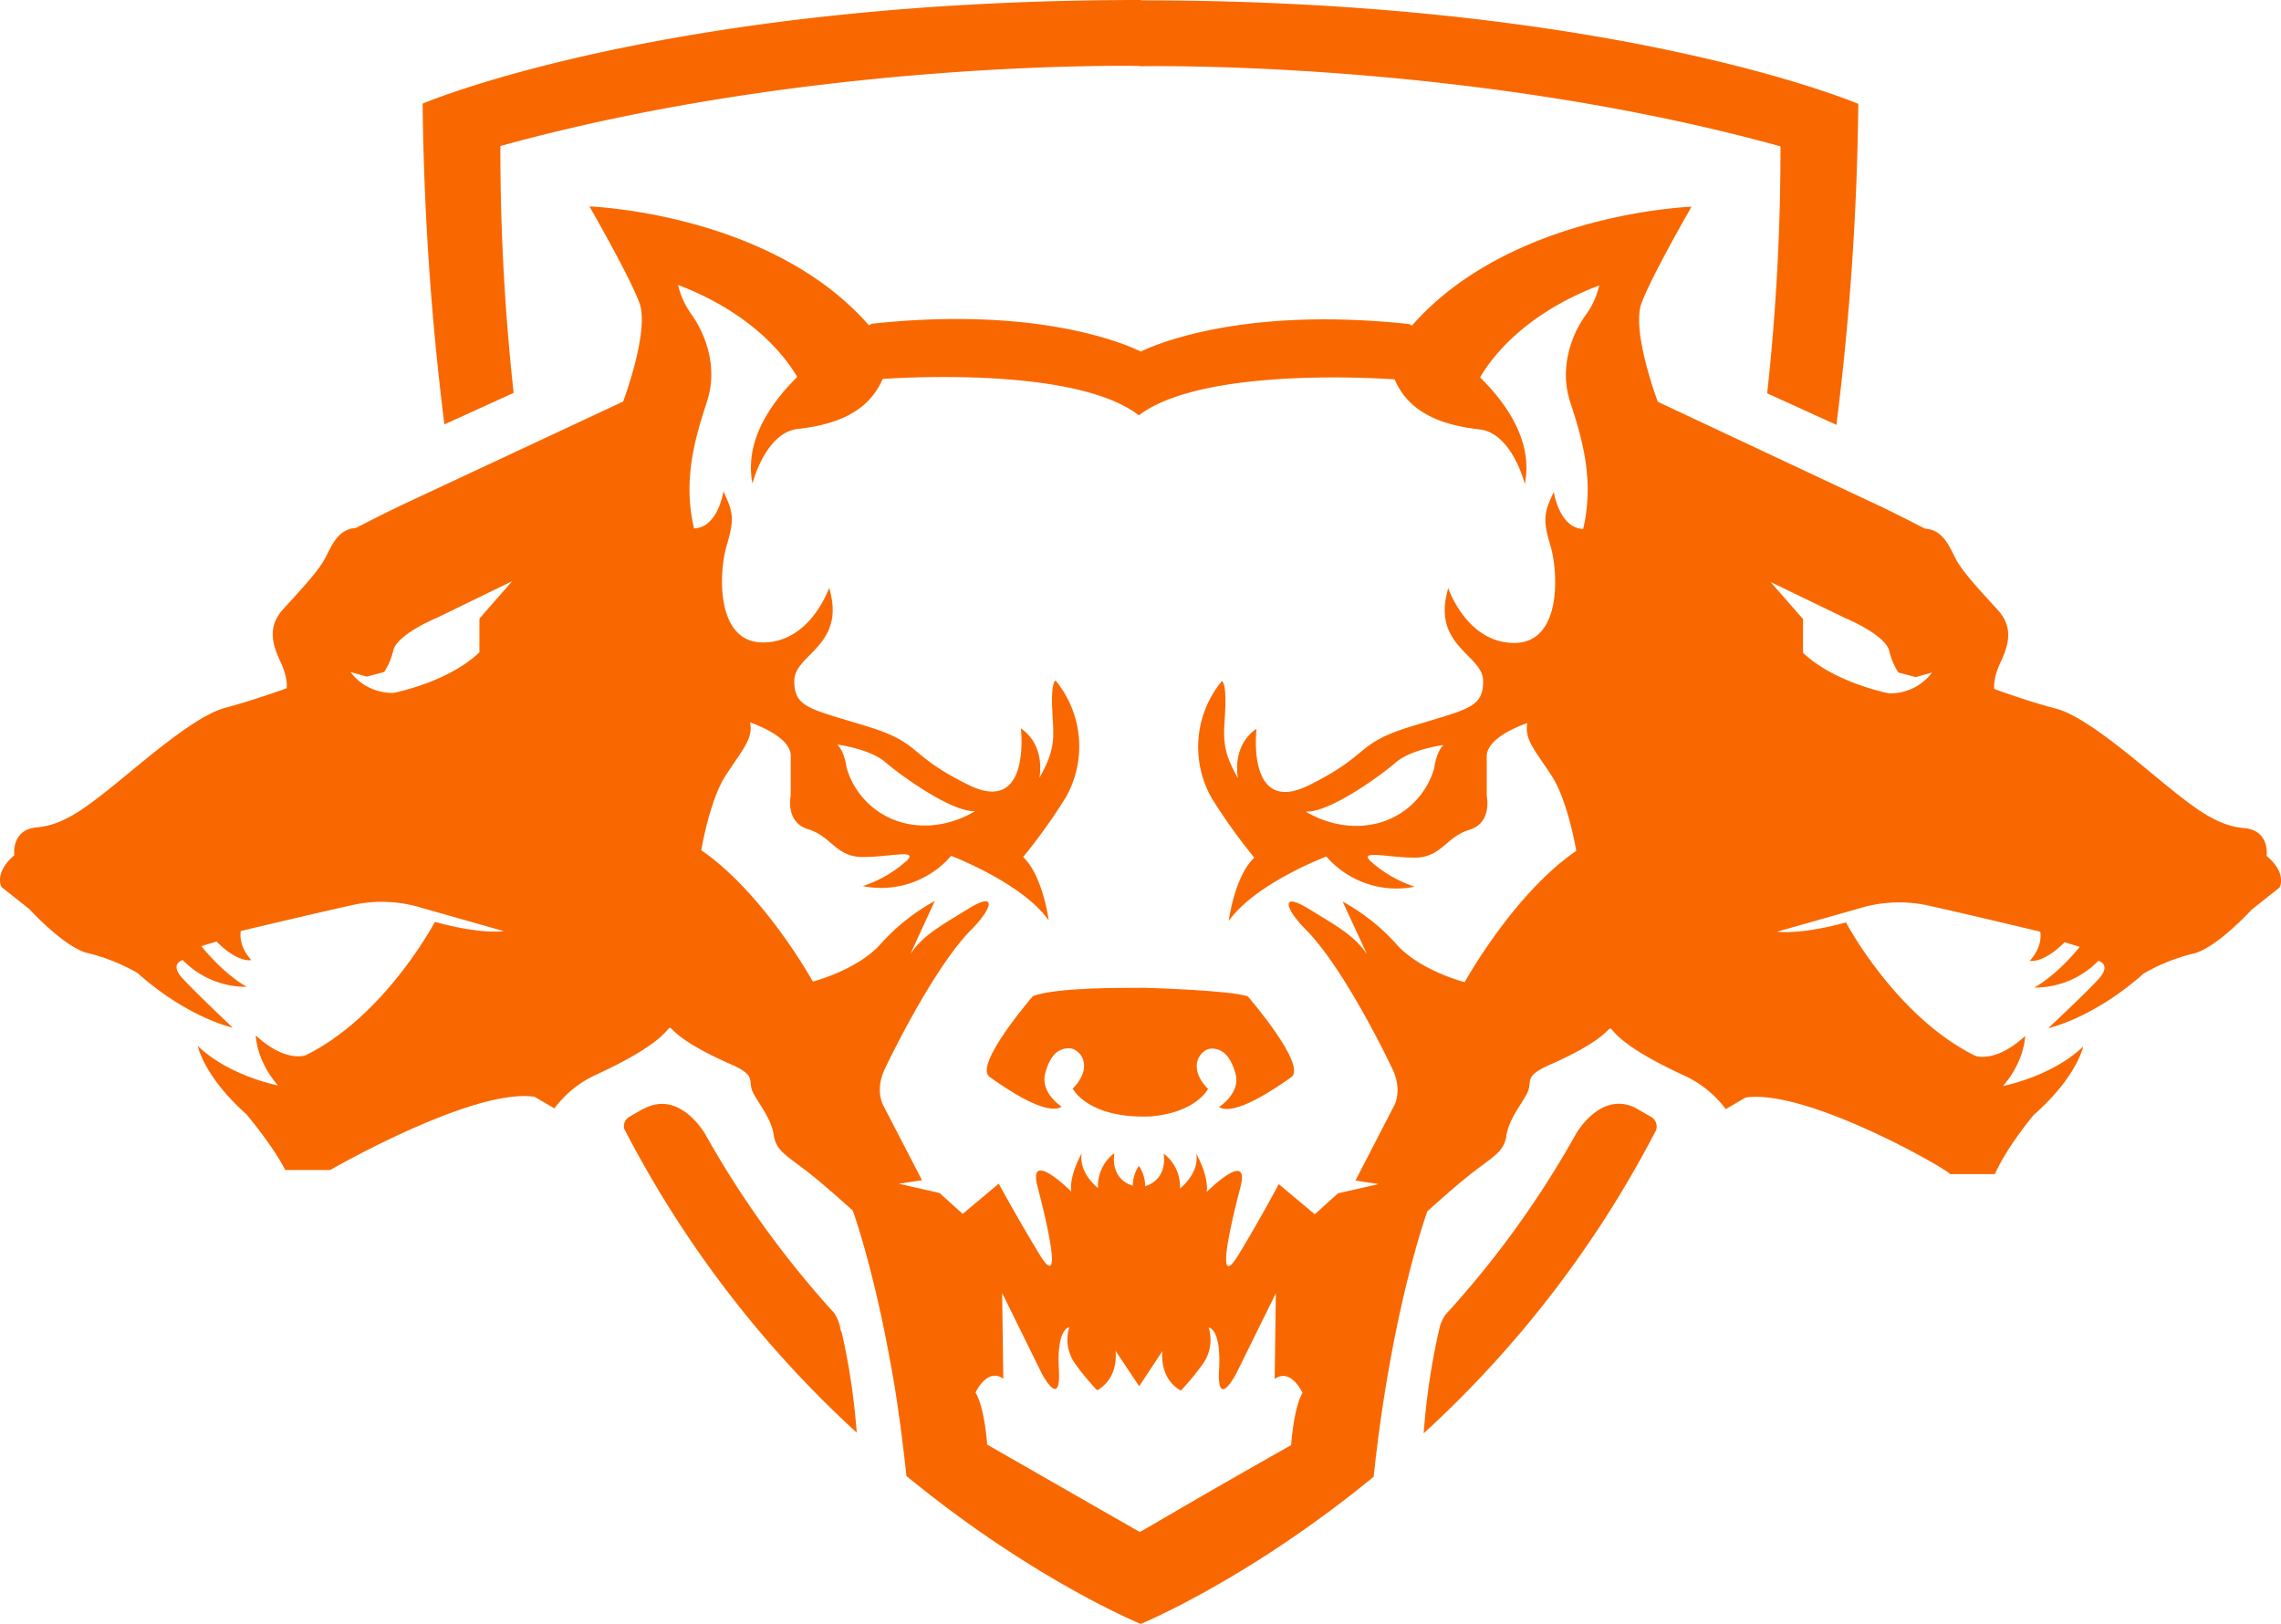 <svg xmlns="http://www.w3.org/2000/svg" viewBox="0 0 492.19 350.45"><title>cod_logo</title><path d="M89.39,140.83a14.64,14.64,0,0,1-2,4.76l-3.76,1-3.51-1a11.29,11.29,0,0,0,9.28,4.51s11.78-2.25,18.55-8.77v-7.27l7-8-16,7.77S90.39,137.32,89.39,140.83Z" transform="translate(-4.49 -0.58)" style="fill:none"/><path d="M387.94,201.58l-.28.17Z" transform="translate(-4.49 -0.58)" style="fill:none"/><path d="M279.61,298.2l.25-18.49L271.36,297s-4.24,8.25-3.75-.75-2.25-9.09-2.25-9.09a8.91,8.91,0,0,1-1.25,7.84,53.49,53.49,0,0,1-4.74,5.75s-4.5-2-4-8.5l-5,7.58,0,0-5.08-7.63c.49,6.49-4,8.49-4,8.49a54.55,54.55,0,0,1-4.75-5.74,8.93,8.93,0,0,1-1.25-7.85s-2.75.1-2.25,9.1-3.75.75-3.75.75l-8.49-17.24L221,298.1c-3.5-2.5-6,3-6,3,2,3.25,2.52,11.22,2.52,11.22,25.47,14.59,32.76,18.83,32.87,18.83s7.44-4.45,32.72-18.72c0,0,.52-8,2.52-11.22C285.61,301.2,283.11,295.7,279.61,298.2Z" transform="translate(-4.49 -0.58)" style="fill:none"/><path d="M113.2,201.48a1.91,1.91,0,0,0,.28.15Z" transform="translate(-4.49 -0.58)" style="fill:none"/><path d="M414.11,145.69a14.8,14.8,0,0,1-2-4.77c-1-3.51-9.53-7-9.53-7l-16.05-7.77,7,8v7.27c6.78,6.51,18.56,8.77,18.56,8.77a11.31,11.31,0,0,0,9.28-4.51l-3.51,1Z" transform="translate(-4.49 -0.58)" style="fill:none"/><path d="M286.27,175.72s7.64,5.19,16.71,2.14a17.18,17.18,0,0,0,11-11.62s.31-3.16,1.94-4.89c0,0-7,.92-10.29,3.77S291.37,175.92,286.27,175.72Z" transform="translate(-4.49 -0.58)" style="fill:none"/><path d="M198.14,177.76c9.07,3.05,16.71-2.14,16.71-2.14-5.09.2-16.1-7.75-19.36-10.6s-10.3-3.77-10.3-3.77c1.63,1.73,1.94,4.89,1.94,4.89A17.21,17.21,0,0,0,198.14,177.76Z" transform="translate(-4.49 -0.58)" style="fill:none"/><path d="M349.55,62.19c-16.5,6.28-23.46,16-25.71,19.85,6.16,6.09,11.4,14.13,9.66,23,0,0-2.76-11-9.78-11.78s-15.05-3-18.31-10.79c0,0-40.93-3.16-55.2,7.76-14.17-11-55.29-7.85-55.29-7.85-3.26,7.77-11.28,10-18.3,10.78S166.84,105,166.84,105c-1.73-8.88,3.5-16.93,9.66-23-2.25-3.89-9.21-13.56-25.71-19.85a17.41,17.41,0,0,0,3,6.51c2.51,3.52,5.77,10.78,3.26,18.56-2.36,7.31-5.38,16.6-2.82,27.47,5.21-.23,6.33-8,6.33-8,2,4.27,2.51,5.77.75,11.54s-2.51,21.06,7.78,21.06,14.29-11.78,14.29-11.78c3.76,12.53-7.52,14.29-7.52,20.05s3.25,6,15.54,9.78,8.53,6,22.07,12.7,11.28-12.2,11.28-12.2c5.39,3.68,4.07,10.39,4,10.69,3.76-6.6,3-8.94,2.76-15s.75-6,.75-6a22.34,22.34,0,0,1,2.26,25.07,121.2,121.2,0,0,1-9.28,13c4.26,4,5.52,13.67,5.52,13.67-5.77-8.15-21.06-13.92-21.06-13.92a20,20,0,0,1-19.06,6.52,26.74,26.74,0,0,0,9.53-5.52c2.5-2.5-3.77-.75-9.53-.75s-6.77-4.51-11.79-6-3.76-7.27-3.76-7.27v-8.77c-.25-4.26-8.77-7-8.77-7,.75,3.51-1.76,6-5.27,11.45s-5.26,16.13-5.26,16.13c13.54,9.27,24.07,28.33,24.07,28.33s9.78-2.51,14.79-8.28A43.88,43.88,0,0,1,206.2,195l-5.26,11.37c2.76-4,6-5.77,12.54-9.78s5,.25.25,4.89c-7.52,7.9-16,24.95-18.31,29.71s-.25,8-.25,8l8.28,16-5,.75,8.78,2,5,4.51L220,256s3.26,6.27,8.52,15.05,2-5.77-.25-14.3,7.27,1,7.27,1c-.5-3.51,2.26-8.28,2.26-8.28-.75,4.27,3.51,7.52,3.51,7.52a8.81,8.81,0,0,1,3.51-7.52c-.76,6,4,7,4,7a7.8,7.8,0,0,1,1.3-4.28,7.84,7.84,0,0,1,1.36,4.38s4.77-1,4-7a8.77,8.77,0,0,1,3.5,7.52s4.27-3.26,3.52-7.52c0,0,2.76,4.76,2.25,8.27,0,0,9.54-9.53,7.28-1s-5.52,23.07-.25,14.29,8.52-15,8.52-15l7.78,6.52,5-4.52,8.77-2-5-.76,8.27-16s2-3.26-.25-8-10.78-21.82-18.3-29.72c-4.77-4.64-6.28-8.9.24-4.89s9.79,5.77,12.54,9.78l-5.26-11.37a43.71,43.71,0,0,1,11.53,9.11c5,5.77,14.8,8.28,14.8,8.28s10.53-19.06,24.08-28.33c0,0-1.76-10.71-5.27-16.14s-6-7.93-5.27-11.44c0,0-8.53,2.75-8.77,7v8.77s1.25,5.77-3.77,7.27-6,6-11.78,6-12-1.75-9.54.75a26.86,26.86,0,0,0,9.54,5.52,20,20,0,0,1-19.06-6.52s-15.3,5.77-21.07,13.92c0,0,1.25-9.66,5.52-13.67a121.2,121.2,0,0,1-9.28-13,22.32,22.32,0,0,1,2.26-25.07s1,0,.75,6-1,8.35,2.75,14.95c-.06-.3-1.37-7,4-10.69,0,0-2.26,18.88,11.28,12.2s9.79-8.94,22.08-12.7,15.54-4,15.54-9.78S313.19,140,317,127.5c0,0,4,11.78,14.29,11.78S340.78,124,339,118.22s-1.26-7.27.75-11.53c0,0,1.13,7.8,6.33,8,2.56-10.87-.46-20.17-2.82-27.48-2.5-7.78.75-15,3.26-18.56A17.4,17.4,0,0,0,349.55,62.19Zm-75.8,153.44s12.89,14.91,9.35,17.44-12.19,8.46-15.58,6.44c0,0,4.71-3,3.57-7.2s-3-5.43-5.18-5.43-5.56,3.78-.76,8.71c0,0-2.48,5-12.28,5.93-13.67.54-16.91-6-16.91-6,4.81-4.93,1.4-8.71-.75-8.71S231.16,228,230,232.2s3.57,7.21,3.57,7.21c-3.38,2-12-3.92-15.57-6.45s9.35-17.43,9.35-17.43c4.89-1.9,19.68-1.83,23.18-1.79l.75,0S270.26,214.28,273.75,215.63Z" transform="translate(-4.49 -0.58)" style="fill:none"/><path d="M496.68,190.51c0-1.23-.56-3.11-3.1-5.22,0,0,.76-5.51-4.76-6s-9.78-3.51-16.3-8.77-17.8-15.29-24.32-17-13.38-4.27-13.38-4.27-.41-2,1.35-5.76,2.82-7.52-.6-11.28-7.43-8-8.93-10.78-2.76-6.51-6.77-6.77c0,0-2.88-1.49-5.91-3-1.3-.65-2.62-1.3-3.76-1.84l-.47-.22L362.21,87.28S356.44,72,358.69,66s10.79-20.81,10.79-20.81-39,1.32-60.32,25.65l-.61-.33c-35.33-3.8-54.22,4.16-57.9,5.93h0c-3.21-1.58-22.14-9.88-58.06-6l-.6.33c-21.32-24.32-60.31-25.64-60.31-25.64s8.53,14.79,10.78,20.8-3.51,21.3-3.51,21.3L91.42,109.45l-.47.23c-1.14.54-2.46,1.19-3.76,1.83-3,1.51-5.91,3-5.91,3-4,.25-5.26,4-6.77,6.77s-5.51,7-8.93,10.77-2.35,7.52-.59,11.28,1.34,5.77,1.34,5.77-6.86,2.5-13.38,4.26-17.79,11.78-24.31,17-10.78,8.27-16.29,8.77-4.77,6-4.77,6C3.07,189,4.83,192,4.83,192l6,4.76s7.78,8.52,12.79,9.53a40.58,40.58,0,0,1,10.53,4.25c11,9.78,20.55,11.79,20.55,11.79S46.94,215,43.93,211.76s0-4,0-4a19,19,0,0,0,13.79,5.76c-5.27-3-9.78-8.77-9.78-8.77l3.26-1c4.76,4.76,7.52,4,7.52,4-3-3.26-2.26-6.27-2.26-6.27S71,198,80,196a29.26,29.26,0,0,1,15.54.5l17.63,5,.28.15a1.91,1.91,0,0,1-.28-.15s-4.81.8-14.83-2c0,0-10.73,20.32-27.87,28.78,0,0-4.26,1.76-10.78-4.26,0,0,0,5.26,4.77,10.78,0,0-10.53-2-17.3-8.53,0,0,1.25,6.52,10.53,14.79,0,0,5.69,6.77,8.36,12h9.69s30.83-17.81,44.11-15.8l4.27,2.5a23.16,23.16,0,0,1,9-7.27c28.22-13,4.28-13.16,29.07-2.25,6.06,2.66,3.26,3.51,5,6.51s3.76,5.52,4.26,8.78,2.51,4.25,6.77,7.51,10.28,8.78,10.28,8.78,4.6,12.52,8.48,34.78h0c.17.93.34,1.93.52,3,.1.64.21,1.29.31,1.95.74,4.72,1.51,10.49,2.27,17.53C227.45,341.56,250.64,351,250.64,351h0c2.27-.95,24.41-10.55,50.26-31.76.19-1.81.38-3.54.58-5.19l0,0c4-33,11-52.07,11-52.07s6-5.51,10.28-8.77,6.27-4.26,6.77-7.52,2.51-5.77,4.26-8.77-1-3.85,5-6.52c24.79-10.91.85-10.77,29.08,2.26a23.17,23.17,0,0,1,9,7.26l4.26-2.5c13.29-2,44.12,15.79,44.12,16.52h9.69c2.67-6,8.37-12.76,8.37-12.76C452.71,232.91,454,226.4,454,226.4c-6.77,6.51-17.3,8.52-17.3,8.52,4.76-5.52,4.76-10.78,4.76-10.78-6.51,6-10.78,4.26-10.78,4.26-17.14-8.46-27.87-28.78-27.87-28.78-10,2.76-14.84,2-14.84,2l-.28.17.28-.17,17.64-5a29.26,29.26,0,0,1,15.54-.5c9,2,23.57,5.51,23.57,5.51s.75,3-2.25,6.27c0,0,2.75.75,7.52-4l3.26,1s-4.51,5.77-9.78,8.78a19,19,0,0,0,13.79-5.77s3,.75,0,4-10.79,10.53-10.79,10.53,9.54-2,20.57-11.78a40.27,40.27,0,0,1,10.53-4.26c5-1,12.78-9.53,12.78-9.53l6-4.76a3.2,3.2,0,0,0,.34-1.53ZM107.94,134.06v7.27c-6.77,6.52-18.55,8.77-18.55,8.77a11.29,11.29,0,0,1-9.28-4.51l3.51,1,3.76-1a14.64,14.64,0,0,0,2-4.76c1-3.51,9.52-7,9.52-7L115,126ZM283.09,312.42c-25.28,14.27-32.5,18.85-32.72,18.72s-7.4-4.24-32.87-18.83c0,0-.52-8-2.52-11.22,0,0,2.5-5.49,6-3l-.25-18.49,8.49,17.24s4.25,8.24,3.75-.75,2.25-9.1,2.25-9.1a8.93,8.93,0,0,0,1.25,7.85,54.55,54.55,0,0,0,4.75,5.74s4.49-2,4-8.49l5.08,7.63,0,0,5-7.58c-.5,6.5,4,8.5,4,8.5a53.49,53.49,0,0,0,4.74-5.75,8.91,8.91,0,0,0,1.25-7.84s2.75.09,2.25,9.09,3.75.75,3.75.75l8.5-17.24-.25,18.49c3.5-2.5,6,3,6,3C283.61,304.45,283.09,312.42,283.09,312.42ZM343.28,87.25c2.36,7.31,5.38,16.61,2.82,27.48-5.2-.24-6.33-8-6.33-8-2,4.26-2.5,5.77-.75,11.53s2.51,21.06-7.78,21.06S317,127.5,317,127.5c-3.76,12.54,7.52,14.29,7.52,20.06s-3.25,6-15.54,9.78-8.53,6-22.08,12.7-11.28-12.2-11.28-12.2c-5.39,3.68-4.08,10.39-4,10.69-3.75-6.6-3-8.94-2.75-14.95s-.75-6-.75-6a22.32,22.32,0,0,0-2.26,25.07,121.2,121.2,0,0,0,9.28,13c-4.27,4-5.52,13.67-5.52,13.67,5.77-8.15,21.07-13.92,21.07-13.92a20,20,0,0,0,19.06,6.52,26.86,26.86,0,0,1-9.54-5.52c-2.5-2.5,3.77-.75,9.54-.75s6.77-4.51,11.78-6,3.77-7.27,3.77-7.27v-8.77c.24-4.27,8.77-7,8.77-7-.75,3.51,1.76,6,5.27,11.44s5.27,16.14,5.27,16.14c-13.55,9.27-24.08,28.33-24.08,28.33s-9.78-2.51-14.8-8.28a43.71,43.71,0,0,0-11.53-9.11l5.26,11.37c-2.75-4-6-5.77-12.54-9.78s-5,.25-.24,4.89c7.52,7.9,16.05,24.95,18.3,29.72s.25,8,.25,8l-8.27,16,5,.76-8.77,2-5,4.52-7.78-6.52s-3.26,6.27-8.52,15-2-5.77.25-14.29-7.28,1-7.28,1c.51-3.51-2.25-8.27-2.25-8.27.75,4.26-3.52,7.52-3.52,7.52a8.77,8.77,0,0,0-3.5-7.52c.75,6-4,7-4,7a7.84,7.84,0,0,0-1.36-4.38,7.8,7.8,0,0,0-1.3,4.28s-4.77-1-4-7a8.81,8.81,0,0,0-3.51,7.52s-4.26-3.25-3.51-7.52c0,0-2.76,4.77-2.26,8.28,0,0-9.53-9.53-7.27-1s5.52,23.07.25,14.3S220,256,220,256l-7.78,6.52-5-4.51-8.78-2,5-.75-8.28-16s-2-3.27.25-8,10.79-21.81,18.31-29.71c4.76-4.64,6.27-8.9-.25-4.89s-9.78,5.77-12.54,9.78L206.2,195a43.88,43.88,0,0,0-11.53,9.11c-5,5.77-14.79,8.28-14.79,8.28s-10.53-19.06-24.07-28.33c0,0,1.75-10.71,5.26-16.13s6-7.94,5.27-11.45c0,0,8.52,2.76,8.77,7v8.77s-1.25,5.77,3.76,7.27,6,6,11.79,6,12-1.75,9.53.75a26.74,26.74,0,0,1-9.53,5.52,20,20,0,0,0,19.06-6.52s15.29,5.77,21.06,13.92c0,0-1.26-9.66-5.52-13.67a121.2,121.2,0,0,0,9.28-13,22.34,22.34,0,0,0-2.26-25.07s-1,0-.75,6,1,8.35-2.76,15c.06-.3,1.38-7-4-10.69,0,0,2.26,18.88-11.28,12.2s-9.78-8.94-22.07-12.7-15.54-4-15.54-9.78,11.28-7.52,7.52-20.05c0,0-4,11.78-14.29,11.78s-9.53-15.3-7.78-21.06,1.26-7.27-.75-11.54c0,0-1.12,7.81-6.33,8-2.56-10.87.46-20.16,2.82-27.47,2.51-7.78-.75-15-3.26-18.56a17.41,17.41,0,0,1-3-6.51c16.5,6.29,23.46,16,25.71,19.85-6.16,6.09-11.39,14.14-9.66,23,0,0,2.76-11,9.78-11.78s15-3,18.3-10.78c0,0,41.12-3.18,55.29,7.85,14.27-10.92,55.2-7.76,55.2-7.76,3.26,7.78,11.29,10,18.31,10.79s9.78,11.78,9.78,11.78c1.74-8.89-3.5-16.93-9.66-23,2.25-3.89,9.21-13.57,25.71-19.85a17.4,17.4,0,0,1-3,6.5C344,72.22,340.78,79.47,343.28,87.25Zm-27.35,74.1c-1.63,1.73-1.94,4.89-1.94,4.89a17.18,17.18,0,0,1-11,11.62c-9.07,3-16.71-2.14-16.71-2.14,5.1.2,16.11-7.75,19.37-10.6S315.93,161.35,315.93,161.35Zm-130.74-.1s7,.92,10.3,3.77,14.27,10.8,19.36,10.6c0,0-7.64,5.19-16.71,2.14a17.21,17.21,0,0,1-11-11.62S186.82,163,185.19,161.25ZM412.1,150.2s-11.78-2.26-18.56-8.77v-7.27l-7-8,16.05,7.77s8.53,3.51,9.53,7a14.8,14.8,0,0,0,2,4.77l3.76,1,3.51-1A11.31,11.31,0,0,1,412.1,150.2Z" transform="translate(-4.49 -0.58)" style="fill:#f96800"/><path d="M250.55,213.74c-3.5,0-18.29-.11-23.18,1.79,0,0-12.89,14.9-9.35,17.43s12.19,8.47,15.57,6.45c0,0-4.7-3-3.57-7.21s3-5.42,5.19-5.42,5.56,3.78.75,8.71c0,0,3.24,6.57,16.91,6,9.8-.88,12.28-5.93,12.28-5.93-4.8-4.93-1.39-8.71.76-8.71s4,1.26,5.18,5.43-3.57,7.2-3.57,7.2c3.39,2,12-3.92,15.58-6.44s-9.35-17.44-9.35-17.44c-3.49-1.35-22.45-1.87-22.45-1.87Z" transform="translate(-4.49 -0.58)" style="fill:#f96800"/><path d="M250.5.58C147.91.6,95.69,22.94,95.69,22.94a605.48,605.48,0,0,0,4.69,69.22l14.94-6.8a483.44,483.44,0,0,1-2.86-53.27c66.21-18.28,134.31-17.35,138-17.28v.07s70.11-1.52,138.22,17.28a485.43,485.43,0,0,1-2.87,53.3l14.94,6.8A603,603,0,0,0,405.47,23S353.24.68,250.64.65V.58Z" transform="translate(-4.49 -0.58)" style="fill:#f96800"/><path d="M360.92,241.68l-3.71-2.13c-6.58-3.06-11.36,3.62-12.54,5.5a208.77,208.77,0,0,1-28.28,39.23,8.76,8.76,0,0,0-1.17,2.44c-.09.35-.17.7-.25,1,0,0,0,0,0,.05a3.06,3.06,0,0,1-.12.5,149.2,149.2,0,0,0-3.16,21.6,235.22,235.22,0,0,0,49.86-64.86h0A2.41,2.41,0,0,0,360.92,241.68Z" transform="translate(-4.49 -0.58)" style="fill:#f96800"/><path d="M139.17,244.14a235.14,235.14,0,0,0,50.18,65.59A146.14,146.14,0,0,0,186.1,288c-.09,0-.18-.19-.26-.68a9,9,0,0,0-1.35-3.41,208.62,208.62,0,0,1-27.7-38.38h0s-5.5-10-13.46-5.65v-.06l-2.86,1.65h0A2.39,2.39,0,0,0,139.17,244.14Z" transform="translate(-4.49 -0.58)" style="fill:#f96800"/></svg>